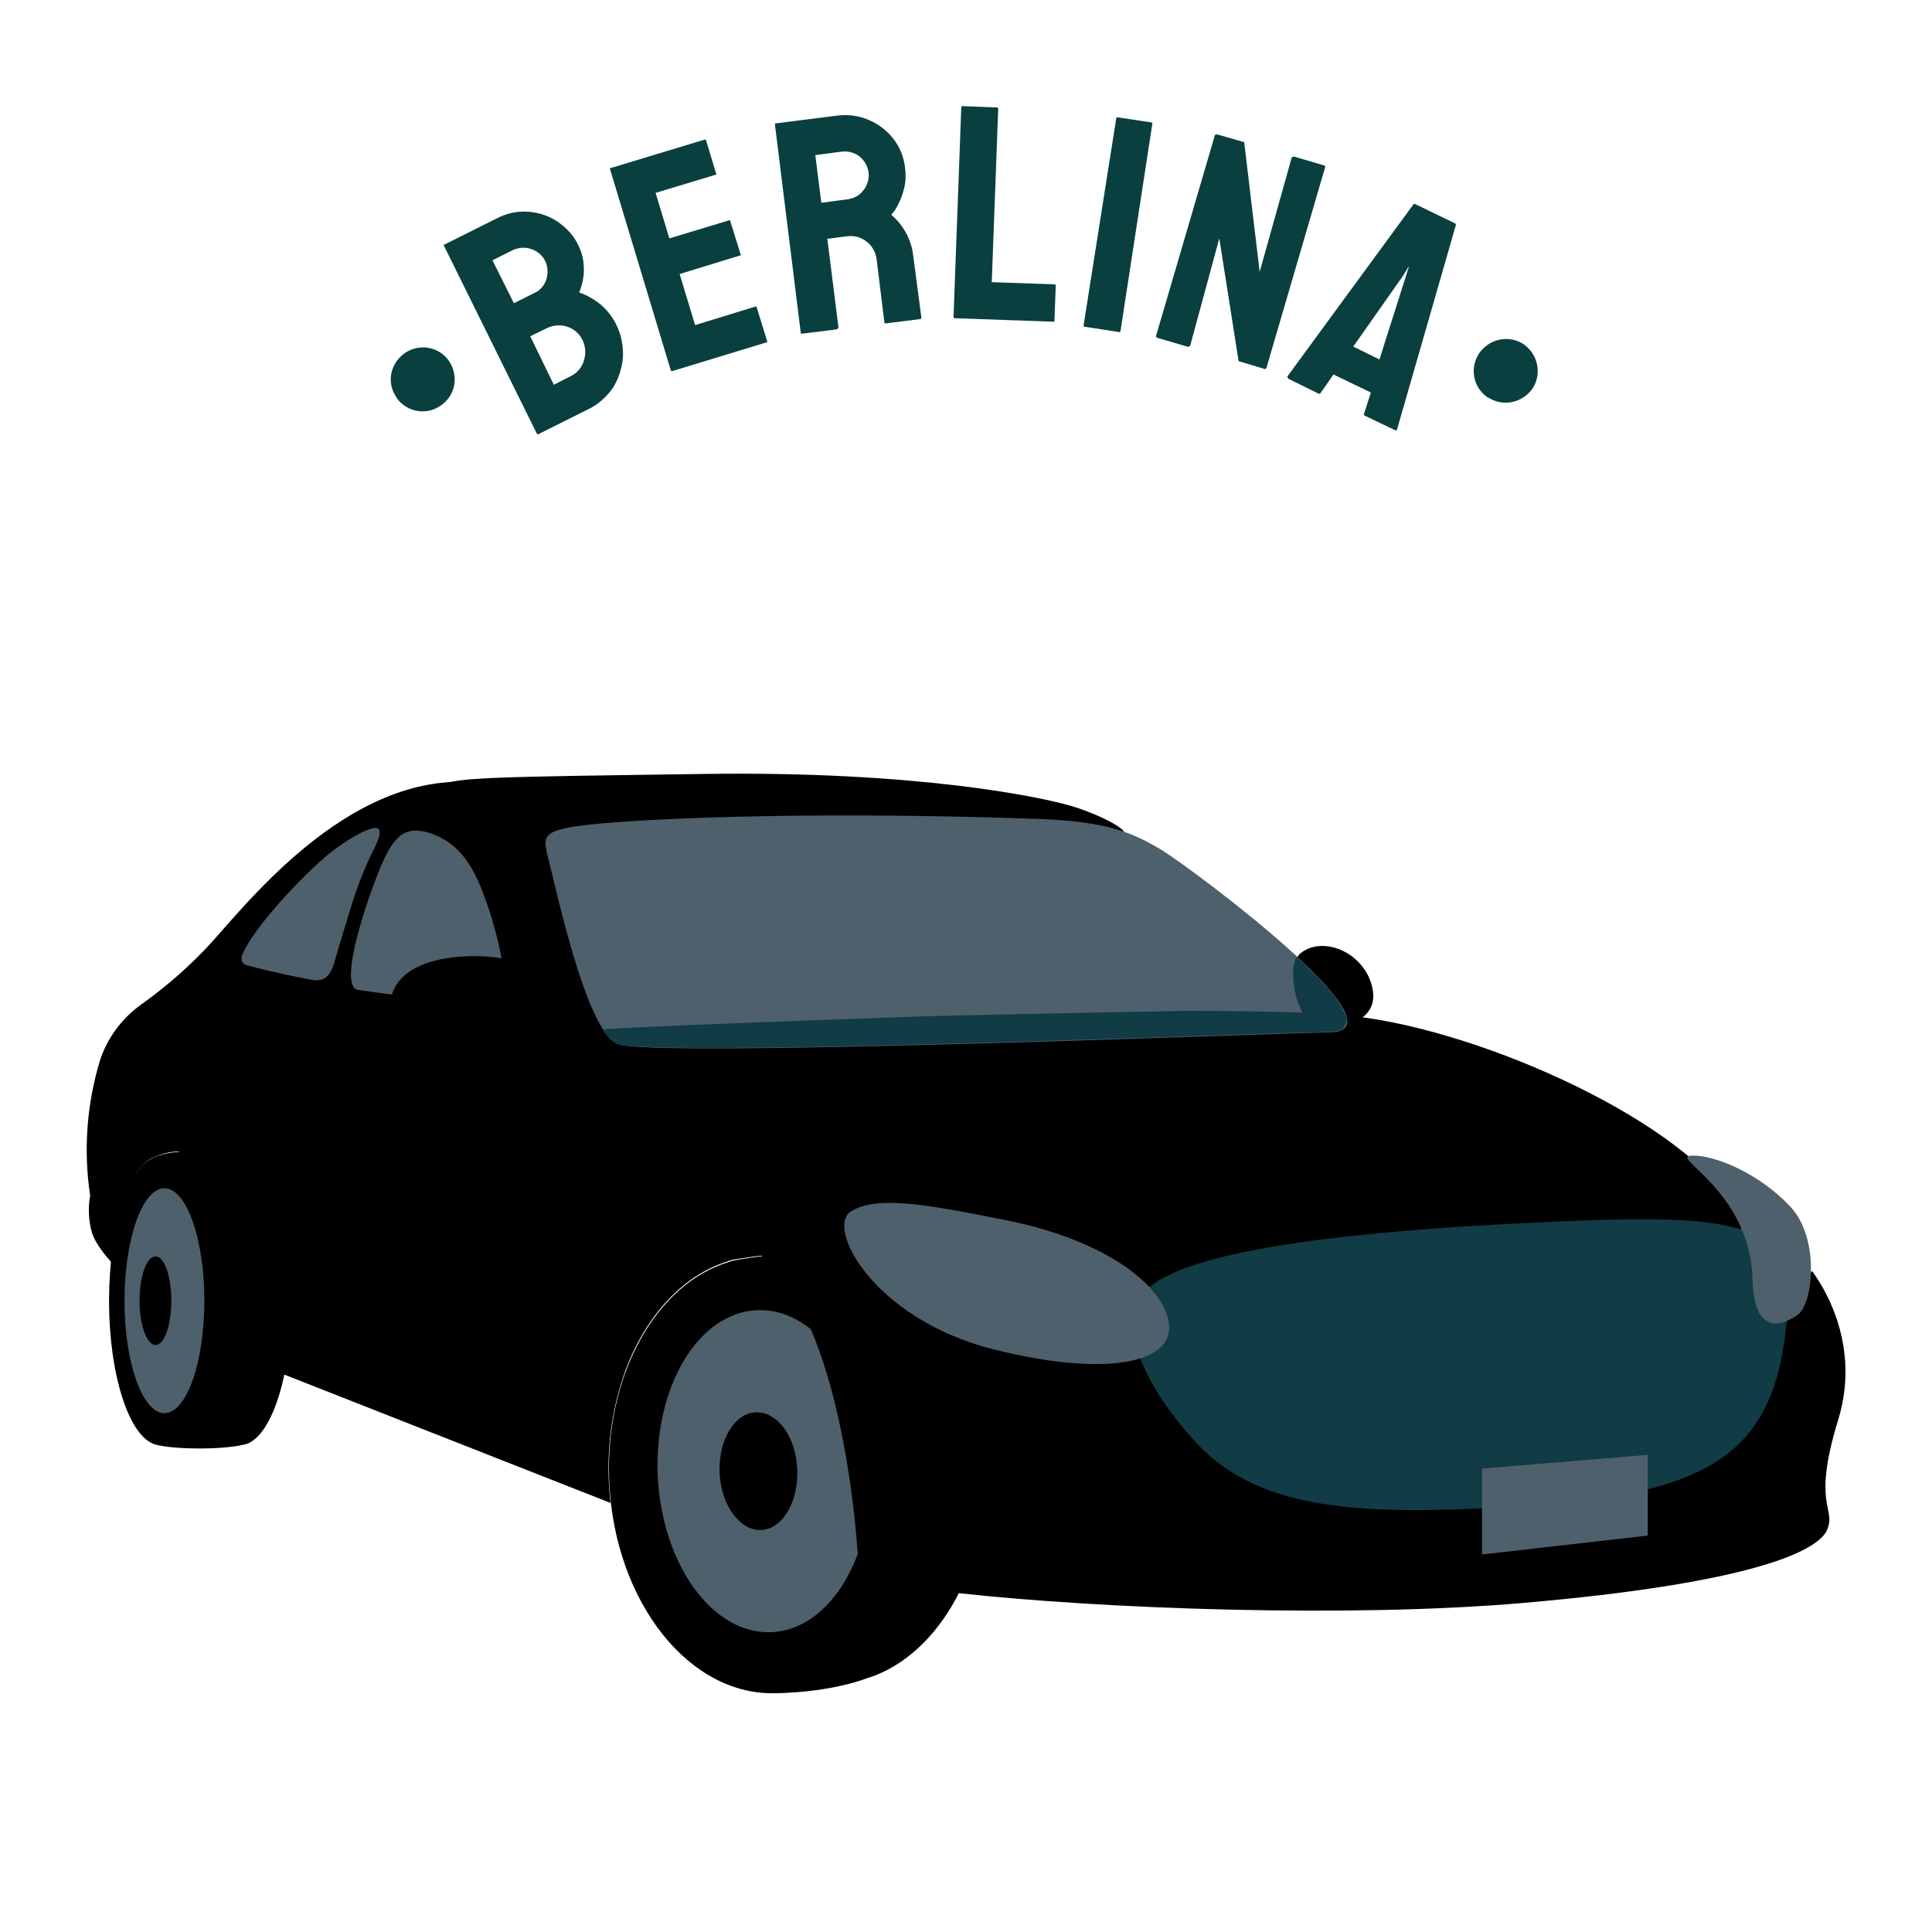<?xml version="1.0" encoding="utf-8"?>
<!-- Generator: Adobe Illustrator 27.2.0, SVG Export Plug-In . SVG Version: 6.00 Build 0)  -->
<svg version="1.1" id="Livello_1" xmlns="http://www.w3.org/2000/svg" xmlns:xlink="http://www.w3.org/1999/xlink" x="0px" y="0px"
	 width="450px" height="450px" viewBox="0 0 450 450" style="enable-background:new 0 0 450 450;" xml:space="preserve">
<style type="text/css">
	.st0{fill:#093F3F;}
	.st1{fill:#4E606B;}
	.st2{fill:#113B45;}
	.st3{opacity:0;}
	.st4{fill:#F7DF9A;}
</style>
<g id="Raggruppa_140" transform="translate(-5805 -9359.375)">
	<path id="Tracciato_6797" class="st0" d="M5897.4,9452c-2.4-3.3-1.6-7.9,1.8-10.3c0,0,0.1-0.1,0.1-0.1c3.4-2.3,8-1.5,10.3,1.9
		c2.3,3.4,1.5,8-1.9,10.3l0,0c-3.3,2.4-7.9,1.6-10.3-1.7C5897.4,9452.1,5897.4,9452.1,5897.4,9452"/>
	<path id="Tracciato_6798" class="st0" d="M5941.8,9454.8l-11.4,5.7c-0.2,0.1-0.3,0-0.4-0.2l-21.6-43.7c-0.1-0.1,0-0.3,0.1-0.3
		c0,0,0,0,0.1,0l12.2-6.1c2.3-1.2,4.8-1.7,7.4-1.5c2.4,0.2,4.8,1,6.8,2.4c2,1.4,3.7,3.2,4.7,5.4c0.9,1.8,1.3,3.7,1.3,5.7
		c0,1.8-0.4,3.6-1.1,5.3c1.8,0.6,3.5,1.6,5,2.8c1.5,1.3,2.7,2.8,3.6,4.6c1.2,2.4,1.7,5,1.6,7.6c-0.2,2.6-1,5.1-2.4,7.3
		C5946.2,9451.9,5944.2,9453.7,5941.8,9454.8 M5924.5,9417.6l-4.8,2.4l5,10l4.8-2.4c1.4-0.6,2.4-1.9,2.8-3.3
		c0.4-1.4,0.3-2.8-0.3-4.1c-0.6-1.3-1.8-2.3-3.2-2.8C5927.4,9416.9,5925.9,9417,5924.5,9417.6 M5932.4,9435.8l-3.9,1.9l5.5,11.3
		l3.9-2c1.5-0.7,2.6-2,3.1-3.6c0.5-1.6,0.4-3.3-0.3-4.8C5939.2,9435.5,5935.5,9434.3,5932.4,9435.8"/>
	<path id="Tracciato_6799" class="st0" d="M5983.6,9439.1l-22,6.7c-0.2,0.1-0.3,0-0.4-0.3l-14.1-46.7c-0.1-0.1,0-0.3,0.1-0.3
		c0,0,0,0,0.1,0l21.8-6.6c0.2-0.1,0.3,0,0.4,0.3l2.3,7.6c0.1,0.1,0,0.3-0.1,0.3c0,0,0,0-0.1,0l-13.9,4.2l3.2,10.6l13.9-4.2
		c0.1-0.1,0.3,0,0.3,0.1c0,0,0,0,0,0.1l2.4,7.7c0.1,0.1,0,0.3-0.1,0.3c0,0,0,0-0.1,0l-14,4.3l3.6,11.9l14-4.3c0.2-0.1,0.3,0,0.4,0.3
		l2.4,7.8C5983.8,9438.9,5983.8,9439,5983.6,9439.1C5983.6,9439.1,5983.6,9439.1,5983.6,9439.1"/>
	<path id="Tracciato_6800" class="st0" d="M5999.8,9436.1l-8,1c-0.2,0-0.3-0.1-0.3-0.3l-6-48.4c0-0.1,0-0.3,0.2-0.3c0,0,0,0,0.1,0
		l14.2-1.8c2.5-0.3,5,0,7.3,1c2.2,0.9,4.2,2.4,5.7,4.3c1.6,2,2.5,4.3,2.8,6.8c0.2,1.6,0.2,3.2-0.2,4.8c-0.3,1.3-0.8,2.6-1.4,3.8
		c-0.4,0.9-1,1.7-1.6,2.4c2.8,2.4,4.7,5.8,5.1,9.5l1.9,14.4c0,0.2,0,0.3-0.2,0.4c0,0-0.1,0-0.1,0l-8,1c-0.2,0-0.3,0-0.3-0.2
		l-1.8-14.6c-0.2-1.7-1-3.2-2.3-4.2c-1.3-1.1-3-1.5-4.6-1.3l-4.6,0.6l2.6,20.7C6000,9436,6000,9436.1,5999.8,9436.1 M6001,9394.7
		l-6.1,0.8l1.4,11.1l6.1-0.8c1.5-0.2,2.8-0.9,3.7-2.1c1.9-2.3,1.6-5.7-0.7-7.7c-0.1-0.1-0.1-0.1-0.2-0.2
		C6004,9394.9,6002.5,9394.5,6001,9394.7"/>
	<path id="Tracciato_6801" class="st0" d="M6050.3,9434.3l-22.9-0.8c-0.2,0-0.3-0.1-0.3-0.4l1.8-48.7c0-0.2,0.1-0.3,0.3-0.3
		c0,0,0.1,0,0.1,0l7.9,0.3c0.2,0,0.3,0.1,0.3,0.3c0,0,0,0.1,0,0.1l-1.5,40.3l14.6,0.5c0.2,0,0.3,0.1,0.3,0.3c0,0,0,0.1,0,0.1l-0.3,8
		C6050.7,9434.2,6050.6,9434.3,6050.3,9434.3C6050.4,9434.3,6050.4,9434.3,6050.3,9434.3"/>
	<path id="Tracciato_6802" class="st0" d="M6065.6,9436.7l-7.9-1.2c-0.2,0-0.3-0.1-0.3-0.3c0,0,0-0.1,0-0.1l7.6-48.2
		c0-0.1,0.1-0.2,0.2-0.2c0,0,0,0,0.1,0l7.9,1.2c0.1,0,0.2,0.1,0.2,0.2c0,0,0,0,0,0.1l-7.4,48.2
		C6065.9,9436.7,6065.8,9436.8,6065.6,9436.7"/>
	<path id="Tracciato_6803" class="st0" d="M6081.5,9440.1l-6.8-2c-0.4-0.1-0.5-0.3-0.4-0.6l13.6-46.4c0-0.3,0.3-0.5,0.6-0.4
		c0,0,0.1,0,0.1,0l6.2,1.8l3.6,30.2l7.4-26.4c0.1-0.4,0.4-0.5,0.8-0.4l6.8,2c0.3,0.1,0.3,0.3,0.2,0.6l-13.6,46.5
		c-0.1,0.3-0.2,0.4-0.5,0.3l-6-1.8l-4.5-28.6l-6.7,24.7C6082.2,9440.1,6081.9,9440.2,6081.5,9440.1"/>
	<path id="Tracciato_6804" class="st0" d="M6104.9,9447l29.3-40c0.1-0.1,0.3-0.2,0.4-0.1l9.3,4.5c0.2,0.1,0.2,0.2,0.2,0.4
		l-13.7,47.6c-0.1,0.2-0.2,0.3-0.4,0.2l-7.1-3.4c-0.2-0.1-0.3-0.3-0.2-0.4c0,0,0,0,0,0l1.6-5l-8.7-4.2l-3,4.3
		c-0.1,0.2-0.3,0.2-0.4,0.2c0,0,0,0,0,0l-7.1-3.5C6104.9,9447.3,6104.8,9447.2,6104.9,9447 M6131.8,9423.6l-11.6,16.5l6.1,3
		l6.1-19.2l0.8-2.6L6131.8,9423.6z"/>
	<path id="Tracciato_6805" class="st0" d="M6149.5,9441.7c2.3-3.4,6.9-4.4,10.3-2.2c3.4,2.3,4.4,6.9,2.2,10.3
		c-2.3,3.4-6.9,4.4-10.3,2.2c0,0,0,0-0.1,0C6148.2,9449.8,6147.2,9445.2,6149.5,9441.7C6149.5,9441.8,6149.5,9441.7,6149.5,9441.7"
		/>
</g>
<g id="Raggruppa_445" transform="translate(487.001 -3940.737)">
	<path id="Tracciato_13504" d="M-82.6,4222.7c-10.8-20.1-58.6-41.9-89.3-45.3c-8-0.9-22.2-1.2-39-1.1h0v0c0,0-5.9-7.2-17.8-8.8
		c-2-0.3-4-0.3-6.1-0.2c-10.1-1.1-4.4-2.6-3-5.8c1.5-3.3,3.6-13.3-0.7-18.4c-6.5-7.6-18.3-3.3-18.7,5.9c-0.3,9.3,4.6,11.5-1.5,13.1
		c-6.1,1.6-10.8,2.7-14.1,15.4c-31.1,1-58.1,2.4-63.4,3c-6.4,0.7-8.1,3,5.7,14.8s88,41.8,117.1,46.4c29.1,4.7,142.2,1.9,131.4-18.2
		L-82.6,4222.7z"/>
	<path id="Tracciato_13505" d="M-419.1,4243.7c0-17.7-4.9-32.2-11.1-33.6c-0.1,0-0.1-0.1-0.2-0.1c-4.9-1.2-16.2-1.9-20.7,0.3
		c-5.9,2.1-10.5,16.2-10.5,33.4c0,17.4,4.7,31.8,10.8,33.5c4.4,1.2,15.5,1.2,20.2,0.1c0.4-0.1,0.7-0.1,1.1-0.3c0,0,0,0,0.1,0
		c0,0,0,0,0,0C-423.5,4274.7-419.1,4260.6-419.1,4243.7"/>
	<path id="Tracciato_13506" class="st1" d="M-439.4,4243.7c0,14.5-4.2,26.2-9.3,26.2s-9.3-11.7-9.3-26.2s4.2-26.2,9.3-26.2
		S-439.4,4229.2-439.4,4243.7"/>
	<path id="Tracciato_13507" d="M-257.3,4280.2c-1.2-26.4-15.6-45-34.3-47.4c-8.2-0.4-16.3,0-24.4,1.5c-0.2,0-0.5,0.1-0.7,0.2
		c-0.2,0.1-0.4,0.1-0.6,0.2v0c-16.9,5.1-28.9,26.4-27.8,51.3c1.3,28,18.8,50,39.1,49.1c0,0,11.8,0,21.3-3.6l0.1,0
		C-268,4326-256.2,4304.9-257.3,4280.2"/>
	<path id="Tracciato_13508" class="st1" d="M-284.2,4282.3c0.9,20.7-9.4,38-23.1,38.6c-13.7,0.6-25.5-15.7-26.5-36.4
		c-0.9-20.7,9.4-38,23.1-38.6C-297,4245.3-285.2,4261.6-284.2,4282.3"/>
	<path id="Tracciato_13509" d="M-447.1,4243.7c0,5.7-1.6,10.3-3.7,10.3c-2,0-3.7-4.6-3.7-10.3s1.6-10.3,3.7-10.3
		C-448.7,4233.3-447.1,4238-447.1,4243.7"/>
	<path id="Tracciato_13510" d="M-301.3,4283c0.3,7.5-3.4,13.9-8.4,14.1s-9.3-5.7-9.7-13.3c-0.3-7.5,3.4-13.9,8.4-14.1
		C-305.9,4269.5-301.6,4275.4-301.3,4283"/>
	<path id="Tracciato_13511" d="M-58.9,4271.6c-6.1,19.9-0.4,20.3-2.5,25.4s-17.8,12.5-70.9,17.1c-40.4,3.5-98,1.4-131.5-2.3
		c-10.5-1.2-18.7-2.5-23.1-3.9c0,0-1.9-56.8-22.7-74.7c-2.2,0.2-4.3,0.6-6.5,0.9c-0.2,0-0.5,0.1-0.7,0.2c-0.2,0-0.4,0.1-0.6,0.2v0
		c-10.5,3.2-19.2,12.7-23.9,25.4v0c-3,8.3-4.3,17.1-3.9,25.9c0.1,1.7,0.2,3.4,0.4,5l-76-29.9l-12.9-5.1c0,0-3.9-35.1-11.6-46.9
		c-2,0.1-3.9,0.5-5.7,1.3c-2.6,0.9-4.9,4.2-6.7,9c-0.2,0.7-0.5,1.4-0.7,2.1c-1.3,4.4-2.2,8.9-2.6,13.5c-1.9-2.1-4-4.9-4.6-7
		c-0.8-2.8-0.9-5.8-0.4-8.6c-1.6-10.5-0.8-21.3,2.3-31.5c1.7-5.2,5.1-9.8,9.6-13c6-4.3,11.5-9.1,16.5-14.6
		c10.2-11.4,36.3-44.1,67.9-36c15,3.8,17,22.2,21.3,35.2c4.3,13,4,30.8,32.7,40.8c87.3,30.5,101.8,55.9,119.2,74.4
		s47,14.7,70.1,13.3c21.6-1.3,34.4-14.7,42.4-28.1c5.3-8.5,11.7-16.2,19.1-22.9C-65,4236.9-52.7,4251.7-58.9,4271.6"/>
	<path id="Tracciato_13512" d="M-184,4162.7c-3,2.3-1.5,11.4,1.3,15.2s16.7,2.5,15.5-6.2S-178.5,4158.4-184,4162.7"/>
	<path id="Tracciato_13514" d="M-384.2,4124.2c-0.1,2.9,9.9,2.4,16.1,6.2s8.2,8.2,24.7,6.4s93.1-3.1,110-1.2
		c16.9,1.9,4.3-4.5-3.3-6.9s-37.1-8.4-86-7.7C-371.7,4121.7-384.1,4121.7-384.2,4124.2"/>
	<path id="Tracciato_13515" class="st1" d="M-405.2,4151.8c1.5-4.8,3.3-9.4,5.6-13.9c1.4-3,1.5-4.5-0.3-4.3c-1.9,0.4-4.5,1.6-9.2,5
		s-17.9,16.7-21.3,24.1c-0.8,1.8-0.1,2.6,1,2.9c2.7,0.7,6.4,1.7,14.6,3.3c2.5,0.5,4.4,0.1,5.6-3.7
		C-408.4,4162.2-407,4157.8-405.2,4151.8"/>
	<path id="Tracciato_13516" class="st1" d="M-375.3,4146.7c3.3,8,5.4,16.4,6.2,25c0,0.2,0,0.4,0,0.6c-0.3,1.8-1.9,3.1-3.7,2.9
		c-6.3-0.7-18.3-2.1-30.8-3.9c-5.4-0.8,3.9-26.4,6.5-31.4c2.8-5.3,5.1-6.3,9.3-5.4C-382.3,4136.1-378.5,4139.3-375.3,4146.7"/>
	<path id="Tracciato_13517" d="M-360.3,4176.9c0,0,0.3-8.8-4.9-11.5c-5.2-2.8-25-3.8-29.8,5.3c-4.8,9.1,9.2,12.3,21,12.4
		s23.7,0,23.7,0s-0.2-3.9-3-5.3C-356.1,4176.4-360.3,4176.9-360.3,4176.9"/>
	<path id="Tracciato_13518" class="st2" d="M-221.1,4242.6c7.6-11.9,59.9-15.5,87.6-16.9c45.9-2.3,64.1-2.1,63,18.2
		c-1.8,32.9-14.3,44.3-58.9,47.4c-41.1,2.9-65,1.4-79.9-15.5C-224.2,4258.9-224.6,4248-221.1,4242.6"/>
	<path id="Tracciato_13519" class="st1" d="M-141.8,4282.8l38.6-3.2v18.8l-38.6,4.4V4282.8z"/>
	<path id="Tracciato_13520" class="st1" d="M-252.9,4224.9c19.8,3.9,33.9,12.5,37.5,21.5c4.6,11.6-12.6,15.6-40.3,8.6
		s-39.1-28.3-33.1-32.1C-282.8,4219.2-271.9,4221.1-252.9,4224.9"/>
	<path id="Tracciato_13521" class="st1" d="M-69.9,4221.9c6.7,7.2,5.3,22.3,1.7,25c-3.6,2.7-10.3,5.1-10.6-8.2
		c-0.6-20.8-19.7-28.6-14.2-28.8C-87.5,4209.7-77,4214.2-69.9,4221.9"/>
	<path id="Tracciato_13522" class="st1" d="M-359.7,4139.1c1.5,5.1,8.8,41.5,16.5,44.8c7.6,3.3,147.2-2.3,165.9-2.7
		c18.6-0.3-31.2-37.5-38.7-42.2s-14-6.9-28.5-7.5c-50.5-1.8-87.4-0.3-102,1C-361.2,4133.7-360.2,4135.5-359.7,4139.1"/>
	<path id="Tracciato_13523" class="st2" d="M-173.3,4178.4c0-0.2,0-0.3-0.1-0.5c0,0,0,0,0-0.1c0-0.2-0.1-0.4-0.2-0.5v0
		c-0.8-1.9-1.8-3.6-3.2-5.2l-0.1-0.1c-0.2-0.2-0.4-0.5-0.6-0.7c-0.1-0.1-0.2-0.2-0.2-0.3c-0.2-0.2-0.3-0.4-0.5-0.5
		c-0.1-0.1-0.2-0.3-0.4-0.4c-0.1-0.1-0.2-0.3-0.4-0.4c-0.2-0.2-0.3-0.4-0.5-0.6l-0.2-0.3c-0.2-0.2-0.4-0.5-0.7-0.7l-0.1-0.1
		c-1.4-1.4-2.9-2.9-4.5-4.4c-1.6,2.9-0.7,9.3,1.4,13c-7.6-0.3-17-0.4-27.5-0.4h-0.1v0c0,0-40.2,0.7-61.8,1.3
		c-28.4,1-63.9,2.3-73.7,3c0.8,1.4,1.9,2.5,3.2,3.3c7.6,3.3,147.2-2.4,165.9-2.7c0.7,0,1.4-0.1,2.1-0.3l0.1,0c0.1,0,0.2-0.1,0.4-0.1
		c0.1,0,0.1,0,0.2-0.1c0.1,0,0.2-0.1,0.2-0.1s0.2-0.1,0.2-0.1c0,0,0.1-0.1,0.1-0.1c0.1-0.1,0.2-0.1,0.2-0.2c0,0,0-0.1,0.1-0.1
		c0.1-0.1,0.1-0.2,0.2-0.3c0,0,0,0,0-0.1c0.1-0.1,0.1-0.2,0.2-0.4v0c0-0.1,0.1-0.3,0.1-0.4v0
		C-173.3,4178.8-173.3,4178.6-173.3,4178.4L-173.3,4178.4"/>
	<g id="Raggruppa_445-2" class="st3">
		<path id="Tracciato_13524" class="st2" d="M-173.3,4178.4c0-0.2,0-0.3-0.1-0.5c0,0,0,0,0-0.1c0-0.2-0.1-0.4-0.2-0.5v0
			c-0.8-1.9-1.8-3.6-3.2-5.2l-0.1-0.1c-0.2-0.2-0.4-0.5-0.6-0.7c-0.1-0.1-0.2-0.2-0.2-0.3c-0.2-0.2-0.3-0.4-0.5-0.5
			c-0.1-0.1-0.2-0.3-0.4-0.4c-0.1-0.1-0.2-0.3-0.4-0.4c-0.2-0.2-0.3-0.4-0.5-0.6l-0.2-0.3c-0.2-0.2-0.4-0.5-0.7-0.7l-0.1-0.1
			c-1.4-1.4-2.9-2.9-4.5-4.4c-1.6,2.9-0.7,9.3,1.4,13c-7.6-0.3-17-0.4-27.5-0.4h-0.1v0c0,0-5.9-7.2-17.8-8.8c-2-0.3-4-0.3-6-0.2
			c-10.1-1.1-4.4-2.6-3-5.8c1.5-3.3,3.6-13.3-0.7-18.4c-6.5-7.6-18.3-3.3-18.7,5.9c-0.3,9.3,4.6,11.5-1.5,13.1
			c-6.1,1.6-10.8,2.7-14.1,15.4c-28.4,0.9-63.9,2.3-73.7,3c0.8,1.4,1.9,2.5,3.2,3.3c7.6,3.3,147.2-2.4,165.9-2.7
			c0.7,0,1.4-0.1,2.1-0.3l0.1,0c0.1,0,0.2-0.1,0.4-0.1c0.1,0,0.1,0,0.2-0.1c0.1,0,0.2-0.1,0.2-0.1s0.2-0.1,0.2-0.1
			c0,0,0.1-0.1,0.1-0.1c0.1-0.1,0.2-0.1,0.2-0.2c0,0,0-0.1,0.1-0.1c0.1-0.1,0.1-0.2,0.2-0.3c0,0,0,0,0-0.1c0.1-0.1,0.1-0.2,0.2-0.4
			v0c0-0.1,0.1-0.3,0.1-0.4v0C-173.3,4178.8-173.3,4178.6-173.3,4178.4L-173.3,4178.4"/>
		<path id="Tracciato_13525" class="st4" d="M-252.9,4224.9c19.8,3.9,33.9,12.5,37.5,21.5c4.6,11.6-12.6,15.6-40.3,8.6
			s-39.1-28.3-33.1-32.1C-282.8,4219.2-271.9,4221.1-252.9,4224.9"/>
		<path id="Tracciato_13526" class="st4" d="M-69.9,4221.9c6.7,7.2,5.3,22.3,1.7,25c-3.6,2.7-10.3,5.1-10.6-8.2
			c-0.6-20.8-19.7-28.6-14.2-28.8C-87.5,4209.7-77,4214.2-69.9,4221.9"/>
	</g>
</g>
</svg>
